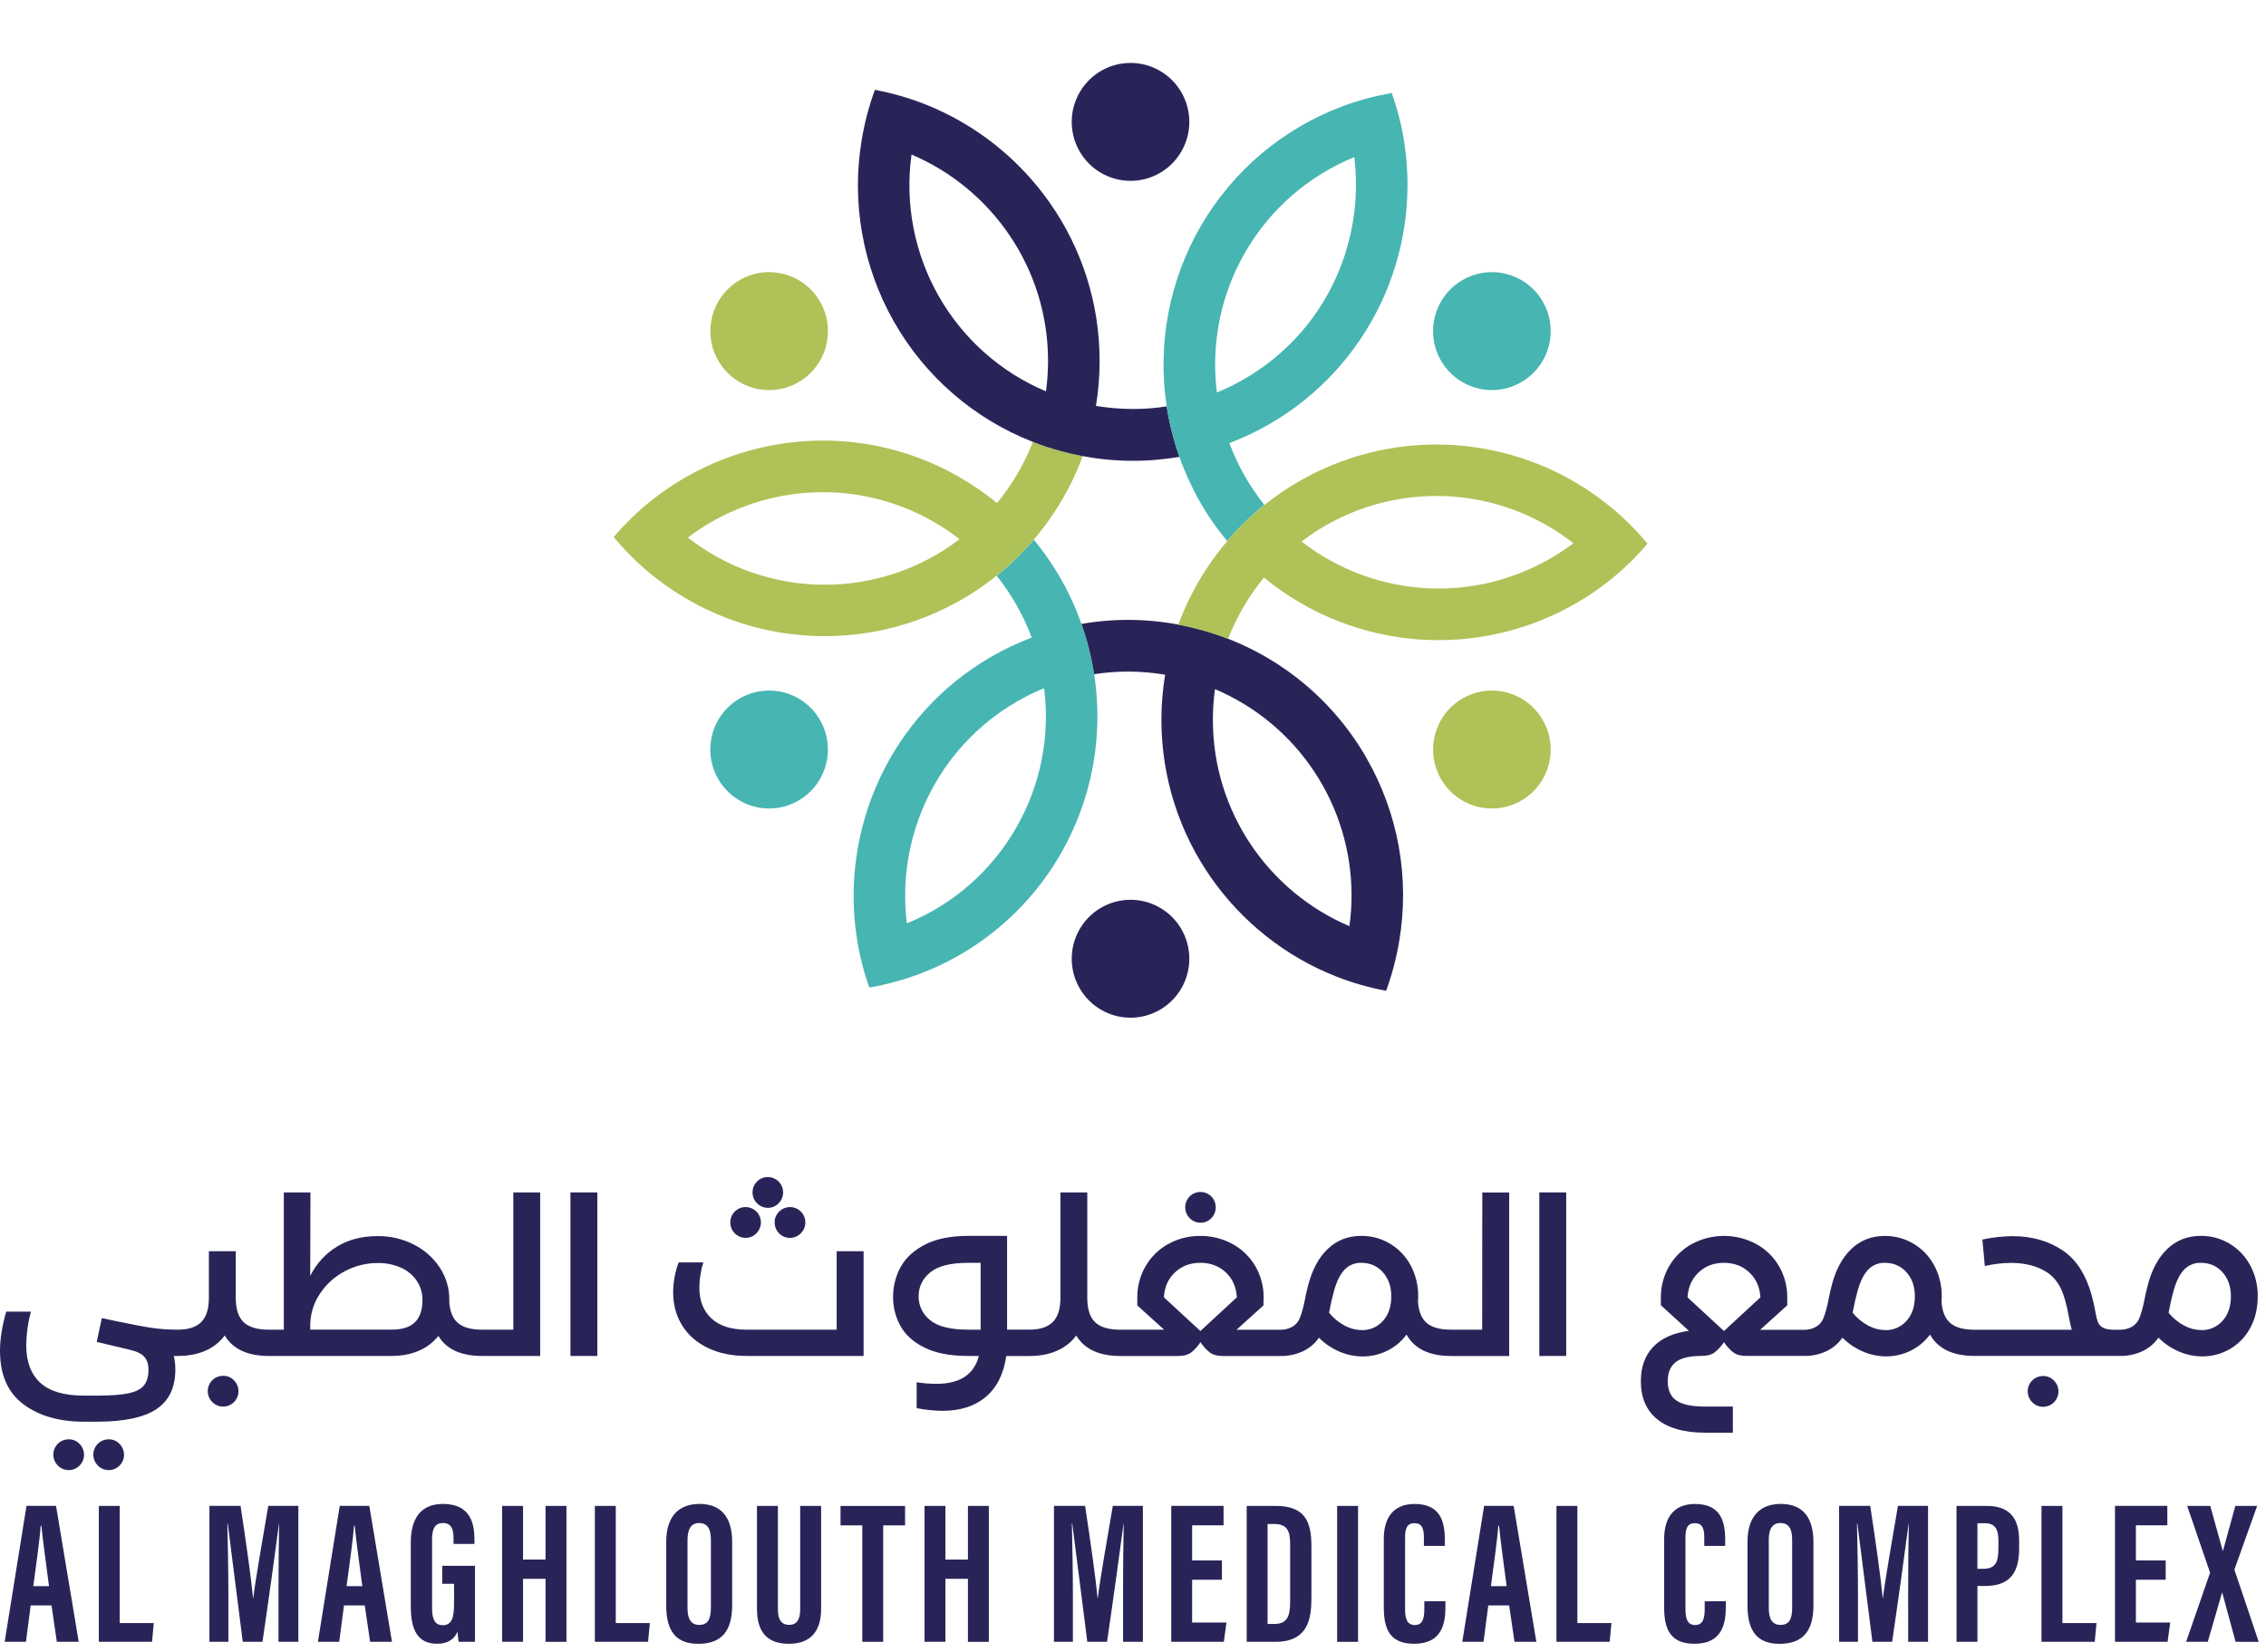 <svg xmlns="http://www.w3.org/2000/svg" width="144" height="105" viewBox="0 0 144 105" fill="none"><path d="M14.178 87.449C13.985 87.448 13.795 87.505 13.634 87.612C13.473 87.72 13.348 87.873 13.274 88.053C13.201 88.232 13.182 88.43 13.221 88.62C13.26 88.81 13.355 88.984 13.493 89.12C13.584 89.21 13.691 89.282 13.809 89.331C13.927 89.38 14.054 89.406 14.181 89.406C14.309 89.406 14.436 89.38 14.554 89.332C14.672 89.282 14.779 89.211 14.87 89.12C14.96 89.029 15.032 88.922 15.081 88.803C15.13 88.685 15.155 88.558 15.155 88.43C15.155 88.302 15.13 88.174 15.081 88.056C15.032 87.938 14.96 87.83 14.87 87.739C14.781 87.645 14.674 87.571 14.555 87.521C14.436 87.471 14.307 87.446 14.178 87.449Z" fill="#292458"></path><path d="M4.363 91.486C4.17 91.484 3.98 91.541 3.819 91.649C3.658 91.757 3.533 91.91 3.46 92.09C3.386 92.269 3.368 92.466 3.407 92.656C3.446 92.847 3.54 93.02 3.679 93.156C3.861 93.339 4.108 93.442 4.366 93.443C4.624 93.443 4.871 93.341 5.054 93.158C5.237 92.975 5.339 92.727 5.34 92.469C5.34 92.21 5.238 91.962 5.056 91.778C4.967 91.684 4.86 91.609 4.74 91.558C4.621 91.508 4.493 91.483 4.363 91.486Z" fill="#292458"></path><path d="M6.906 91.486C6.713 91.484 6.523 91.541 6.362 91.649C6.201 91.757 6.076 91.91 6.003 92.09C5.929 92.269 5.911 92.466 5.95 92.656C5.989 92.847 6.083 93.02 6.222 93.156C6.404 93.339 6.651 93.442 6.909 93.442C7.167 93.443 7.414 93.34 7.597 93.157C7.779 92.975 7.882 92.727 7.882 92.468C7.882 92.21 7.78 91.962 7.598 91.778C7.509 91.684 7.402 91.609 7.283 91.558C7.164 91.508 7.036 91.483 6.906 91.486Z" fill="#292458"></path><path d="M49.227 77.704C49.226 77.899 49.282 78.088 49.39 78.25C49.497 78.411 49.65 78.537 49.829 78.611C50.008 78.685 50.205 78.703 50.394 78.664C50.584 78.625 50.757 78.53 50.893 78.391C50.983 78.3 51.055 78.193 51.104 78.074C51.153 77.956 51.178 77.829 51.178 77.701C51.178 77.572 51.153 77.445 51.104 77.327C51.055 77.209 50.983 77.101 50.893 77.01C50.802 76.919 50.695 76.847 50.577 76.799C50.459 76.749 50.332 76.724 50.204 76.724C50.076 76.724 49.95 76.749 49.831 76.799C49.713 76.847 49.606 76.919 49.516 77.01C49.422 77.099 49.348 77.207 49.298 77.327C49.248 77.446 49.224 77.575 49.227 77.704Z" fill="#292458"></path><path d="M47.376 78.681C47.505 78.684 47.634 78.659 47.753 78.609C47.872 78.559 47.98 78.485 48.069 78.391C48.251 78.208 48.354 77.96 48.354 77.701C48.354 77.442 48.251 77.193 48.069 77.01C47.886 76.827 47.638 76.724 47.38 76.724C47.122 76.724 46.874 76.827 46.692 77.01C46.556 77.147 46.464 77.321 46.427 77.51C46.389 77.699 46.408 77.895 46.482 78.073C46.555 78.252 46.678 78.404 46.837 78.513C46.997 78.621 47.184 78.68 47.376 78.681Z" fill="#292458"></path><path d="M48.789 76.773C48.918 76.776 49.046 76.751 49.165 76.701C49.284 76.651 49.392 76.577 49.481 76.483C49.663 76.3 49.766 76.051 49.766 75.792C49.766 75.533 49.663 75.285 49.481 75.102C49.298 74.919 49.05 74.816 48.792 74.816C48.534 74.816 48.286 74.919 48.104 75.102C47.968 75.239 47.876 75.413 47.839 75.602C47.802 75.791 47.821 75.987 47.894 76.165C47.967 76.344 48.091 76.497 48.25 76.605C48.409 76.713 48.597 76.772 48.789 76.773Z" fill="#292458"></path><path d="M76.284 77.719C76.414 77.722 76.542 77.697 76.661 77.647C76.78 77.597 76.888 77.523 76.977 77.429C77.158 77.245 77.259 76.997 77.259 76.738C77.259 76.48 77.158 76.232 76.977 76.048C76.793 75.866 76.546 75.765 76.288 75.765C76.031 75.765 75.783 75.866 75.6 76.048C75.465 76.185 75.372 76.359 75.335 76.548C75.298 76.737 75.317 76.933 75.39 77.111C75.463 77.289 75.587 77.442 75.746 77.55C75.905 77.659 76.092 77.717 76.284 77.719Z" fill="#292458"></path><path d="M129.833 87.463C129.64 87.461 129.45 87.518 129.289 87.626C129.128 87.733 129.002 87.887 128.928 88.066C128.855 88.246 128.836 88.444 128.876 88.634C128.915 88.824 129.01 88.998 129.148 89.134C129.331 89.317 129.579 89.42 129.837 89.42C130.096 89.419 130.343 89.316 130.526 89.133C130.709 88.95 130.811 88.701 130.811 88.442C130.811 88.183 130.708 87.934 130.525 87.751C130.436 87.657 130.329 87.584 130.209 87.534C130.09 87.484 129.962 87.46 129.833 87.463Z" fill="#292458"></path><path d="M99.529 75.793H97.82V86.188H99.529V75.793Z" fill="#292458"></path><path d="M143.002 80.438C142.7 79.867 142.248 79.39 141.696 79.057C141.142 78.722 140.506 78.549 139.86 78.554C139.013 78.554 138.297 78.836 137.713 79.399C137.13 79.962 136.711 80.763 136.457 81.802C136.381 82.095 136.316 82.393 136.259 82.695C136.221 82.884 136.178 83.068 136.129 83.247C136.079 83.434 136.018 83.619 135.946 83.799C135.854 84.023 135.69 84.21 135.479 84.33C135.247 84.462 134.984 84.528 134.717 84.521H134.35C134.03 84.521 133.793 84.477 133.638 84.387C133.495 84.311 133.383 84.189 133.32 84.04C133.248 83.838 133.196 83.629 133.164 83.417C132.995 82.445 132.741 81.638 132.402 80.995C132.063 80.352 131.63 79.852 131.103 79.494C130.199 78.88 129.131 78.573 127.897 78.573C127.251 78.579 126.608 78.65 125.976 78.786L126.132 80.471C126.674 80.345 127.228 80.278 127.784 80.272C128.707 80.272 129.479 80.476 130.1 80.882C130.471 81.133 130.766 81.481 130.954 81.887C131.166 82.32 131.339 82.925 131.472 83.7C131.519 83.977 131.58 84.251 131.656 84.521H125.485C124.779 84.521 124.261 84.377 123.93 84.089C123.6 83.801 123.416 83.341 123.379 82.708C123.391 82.605 123.395 82.501 123.393 82.397C123.402 81.716 123.24 81.044 122.921 80.443C122.618 79.872 122.167 79.394 121.614 79.062C121.06 78.727 120.425 78.553 119.778 78.559C118.931 78.559 118.215 78.84 117.632 79.403C117.048 79.966 116.629 80.767 116.375 81.807C116.3 82.1 116.235 82.397 116.181 82.699C116.143 82.888 116.101 83.072 116.051 83.251C116.001 83.439 115.94 83.623 115.868 83.804C115.776 84.028 115.612 84.215 115.402 84.335C115.169 84.466 114.906 84.532 114.639 84.526H111.854L113.577 82.967V82.49C113.587 81.783 113.404 81.087 113.049 80.476C112.702 79.882 112.199 79.394 111.595 79.067C110.968 78.732 110.268 78.557 109.558 78.557C108.847 78.557 108.148 78.732 107.521 79.067C106.92 79.396 106.42 79.883 106.074 80.476C105.718 81.088 105.535 81.785 105.544 82.494V82.962L107.324 84.59C106.335 84.723 105.58 85.063 105.057 85.61C104.535 86.157 104.273 86.885 104.273 87.791C104.273 88.849 104.624 89.659 105.325 90.22C106.026 90.782 107.031 91.063 108.34 91.065H110.12V89.403H108.34C107.503 89.403 106.901 89.276 106.533 89.021C106.166 88.766 105.982 88.355 105.982 87.787C105.982 87.249 106.149 86.847 106.483 86.583C106.817 86.319 107.361 86.187 108.115 86.186C108.491 86.186 108.78 86.106 108.983 85.945C109.205 85.763 109.398 85.548 109.555 85.308C109.712 85.549 109.905 85.763 110.127 85.945C110.329 86.106 110.619 86.187 110.996 86.186H114.639C115.128 86.194 115.613 86.093 116.058 85.889C116.469 85.697 116.823 85.399 117.082 85.025C117.462 85.406 117.913 85.709 118.409 85.917C118.869 86.112 119.364 86.213 119.864 86.215C120.402 86.216 120.935 86.093 121.418 85.854C121.905 85.616 122.327 85.263 122.648 84.827C123.157 85.733 124.103 86.186 125.487 86.186H134.722C135.212 86.194 135.696 86.093 136.141 85.889C136.553 85.697 136.907 85.399 137.165 85.025C137.546 85.406 137.997 85.709 138.492 85.917C138.953 86.112 139.447 86.213 139.947 86.215C140.56 86.219 141.164 86.06 141.696 85.754C142.241 85.439 142.688 84.978 142.988 84.423C143.313 83.843 143.475 83.165 143.475 82.391C143.484 81.71 143.321 81.039 143.002 80.438ZM109.555 84.602L107.239 82.463C107.277 81.814 107.512 81.285 107.945 80.877C108.378 80.469 108.915 80.266 109.555 80.268C110.195 80.268 110.732 80.471 111.165 80.877C111.598 81.283 111.833 81.812 111.871 82.463L109.555 84.602ZM121.148 83.965C120.982 84.151 120.777 84.3 120.548 84.4C120.319 84.501 120.071 84.55 119.821 84.545C119.445 84.541 119.074 84.446 118.741 84.269C118.353 84.064 118.009 83.782 117.731 83.441C117.826 82.931 117.929 82.473 118.042 82.067C118.212 81.453 118.435 81 118.713 80.707C118.849 80.563 119.015 80.449 119.199 80.373C119.383 80.297 119.58 80.262 119.779 80.268C120.334 80.268 120.791 80.466 121.148 80.863C121.506 81.26 121.685 81.769 121.685 82.393C121.685 83.053 121.506 83.578 121.148 83.965ZM141.226 83.965C141.06 84.151 140.855 84.3 140.626 84.4C140.397 84.501 140.149 84.55 139.899 84.545C139.522 84.541 139.152 84.446 138.819 84.269C138.43 84.064 138.087 83.782 137.809 83.441C137.903 82.931 138.006 82.473 138.12 82.067C138.289 81.453 138.513 81 138.79 80.707C138.928 80.562 139.095 80.448 139.28 80.372C139.465 80.296 139.663 80.261 139.863 80.268C140.419 80.268 140.875 80.466 141.233 80.863C141.59 81.26 141.769 81.769 141.77 82.393C141.768 83.053 141.587 83.578 141.23 83.965H141.226Z" fill="#292458"></path><path d="M32.621 84.517H30.644C29.956 84.517 29.448 84.38 29.119 84.106C28.789 83.833 28.601 83.398 28.554 82.803V82.633C28.562 81.895 28.348 81.172 27.94 80.558C27.525 79.936 26.956 79.433 26.287 79.1C25.58 78.742 24.798 78.56 24.006 78.569C23.009 78.569 22.145 78.791 21.416 79.235C20.683 79.682 20.092 80.331 19.714 81.104L19.729 75.793H18.036V84.517H17.087C16.343 84.517 15.807 84.356 15.477 84.036C15.148 83.715 14.983 83.199 14.983 82.49V79.531H13.274V82.49C13.274 83.189 13.114 83.701 12.794 84.026C12.474 84.352 11.976 84.516 11.301 84.517C10.75 84.52 10.2 84.482 9.655 84.404C9.152 84.329 8.401 84.187 7.403 83.979C7.328 83.96 7.017 83.894 6.471 83.78L6.147 85.296L7.587 85.636C8.086 85.759 8.34 85.82 8.35 85.82C8.764 85.924 9.049 86.078 9.204 86.281C9.359 86.484 9.437 86.741 9.437 87.052C9.437 87.485 9.341 87.82 9.148 88.058C8.955 88.295 8.628 88.463 8.166 88.561C7.705 88.66 7.041 88.71 6.175 88.709H5.338C4.076 88.709 3.149 88.436 2.556 87.888C1.964 87.341 1.667 86.543 1.666 85.495C1.677 84.777 1.776 84.063 1.963 83.37H0.396C0.132 84.286 0 85.117 0 85.863C0 87.383 0.494 88.514 1.483 89.255C2.472 89.996 3.757 90.367 5.338 90.366H6.171C7.885 90.366 9.142 90.1 9.942 89.566C10.742 89.033 11.142 88.195 11.142 87.052C11.145 86.761 11.112 86.471 11.043 86.188H11.301C11.959 86.188 12.542 86.078 13.049 85.856C13.539 85.649 13.964 85.314 14.28 84.885C14.798 85.754 15.735 86.189 17.09 86.188H24.868C25.527 86.188 26.11 86.078 26.617 85.856C27.103 85.65 27.53 85.327 27.86 84.914C28.368 85.763 29.295 86.188 30.641 86.188H34.327V75.795H32.621V84.517ZM26.365 84.049C26.045 84.36 25.546 84.516 24.868 84.516H19.714V84.191C19.729 83.485 19.947 82.799 20.342 82.215C20.74 81.618 21.282 81.132 21.916 80.801C22.56 80.457 23.278 80.278 24.006 80.281C24.509 80.272 25.007 80.371 25.468 80.571C25.875 80.748 26.225 81.034 26.478 81.4C26.724 81.763 26.853 82.194 26.845 82.634C26.845 83.266 26.685 83.738 26.365 84.049Z" fill="#292458"></path><path d="M37.959 75.793H36.25V86.188H37.959V75.793Z" fill="#292458"></path><path d="M53.168 84.517H47.435C46.465 84.517 45.723 84.279 45.21 83.802C44.697 83.326 44.441 82.667 44.441 81.827C44.449 81.289 44.535 80.754 44.695 80.241H43.127C42.901 80.848 42.783 81.49 42.777 82.137C42.777 82.931 42.968 83.634 43.349 84.248C43.73 84.862 44.274 85.338 44.981 85.677C45.687 86.017 46.506 86.187 47.438 86.187H54.88V79.531H53.168V84.517Z" fill="#292458"></path><path d="M94.189 84.517H92.213C91.507 84.517 90.989 84.373 90.658 84.085C90.328 83.797 90.144 83.337 90.108 82.704C90.119 82.601 90.124 82.497 90.122 82.393C90.131 81.712 89.968 81.039 89.649 80.438C89.347 79.867 88.895 79.39 88.343 79.057C87.789 78.723 87.153 78.549 86.507 78.555C85.66 78.555 84.944 78.836 84.36 79.399C83.777 79.962 83.358 80.763 83.103 81.802C83.028 82.095 82.962 82.393 82.906 82.695C82.868 82.884 82.825 83.068 82.776 83.247C82.726 83.435 82.665 83.619 82.592 83.799C82.5 84.023 82.337 84.21 82.126 84.331C81.894 84.462 81.631 84.528 81.364 84.522H78.579L80.288 82.978L80.302 82.496C80.312 81.788 80.129 81.09 79.773 80.478C79.425 79.884 78.922 79.396 78.318 79.069C77.693 78.727 76.99 78.551 76.277 78.559C75.567 78.551 74.867 78.726 74.244 79.069C73.645 79.398 73.147 79.885 72.803 80.476C72.446 81.088 72.263 81.786 72.273 82.494V82.976L73.981 84.52H71.197C70.453 84.52 69.916 84.359 69.586 84.038C69.257 83.717 69.093 83.201 69.095 82.49V75.793H67.388V82.49C67.388 83.189 67.228 83.701 66.908 84.026C66.588 84.352 66.088 84.515 65.41 84.515H63.998V78.555H61.541C60.43 78.555 59.517 78.736 58.801 79.1C58.086 79.463 57.566 79.937 57.241 80.523C56.917 81.108 56.749 81.766 56.754 82.435C56.748 83.084 56.911 83.724 57.227 84.29C57.542 84.857 58.056 85.315 58.766 85.664C59.477 86.013 60.393 86.188 61.513 86.188H62.206C61.895 87.369 60.996 87.959 59.509 87.959C59.088 87.958 58.668 87.925 58.252 87.86V89.505C58.792 89.613 59.34 89.67 59.89 89.675C61.029 89.675 61.949 89.378 62.651 88.783C63.353 88.188 63.785 87.324 63.946 86.191H65.415C66.074 86.191 66.657 86.08 67.163 85.858C67.653 85.652 68.078 85.317 68.394 84.888C68.912 85.757 69.849 86.191 71.204 86.191H74.847C75.224 86.191 75.513 86.111 75.716 85.95C75.938 85.768 76.131 85.553 76.288 85.313C76.445 85.553 76.638 85.768 76.86 85.95C77.062 86.111 77.352 86.191 77.728 86.191H81.372C81.861 86.199 82.346 86.097 82.791 85.893C83.203 85.701 83.556 85.403 83.815 85.029C84.196 85.41 84.646 85.713 85.142 85.922C85.603 86.116 86.097 86.217 86.597 86.219C87.136 86.221 87.668 86.098 88.151 85.858C88.638 85.621 89.06 85.268 89.382 84.831C89.89 85.737 90.836 86.191 92.221 86.191H95.906V75.798H94.197L94.189 84.517ZM62.317 84.517H61.54C60.41 84.517 59.601 84.317 59.111 83.915C58.621 83.514 58.377 83.007 58.377 82.393C58.377 81.787 58.621 81.281 59.111 80.877C59.601 80.473 60.401 80.27 61.512 80.268H62.316L62.317 84.517ZM76.283 84.602L73.952 82.449H73.965C74.003 81.8 74.238 81.273 74.672 80.87C75.105 80.467 75.642 80.266 76.281 80.268C76.922 80.268 77.459 80.469 77.891 80.87C78.324 81.272 78.559 81.798 78.597 82.449H78.612L76.283 84.602ZM87.877 83.965C87.71 84.152 87.505 84.3 87.276 84.4C87.047 84.501 86.799 84.55 86.549 84.546C86.173 84.541 85.802 84.446 85.469 84.269C85.081 84.064 84.737 83.782 84.459 83.441C84.554 82.931 84.657 82.473 84.77 82.067C84.939 81.453 85.163 81 85.441 80.707C85.577 80.563 85.743 80.449 85.927 80.373C86.111 80.297 86.308 80.262 86.507 80.268C87.062 80.268 87.519 80.466 87.877 80.863C88.234 81.26 88.413 81.77 88.413 82.393C88.414 83.054 88.235 83.578 87.877 83.965H87.877Z" fill="#292458"></path><path d="M75.579 60.939C75.579 61.68 75.36 62.405 74.95 63.021C74.539 63.638 73.956 64.118 73.273 64.402C72.59 64.686 71.839 64.76 71.114 64.616C70.389 64.471 69.723 64.114 69.2 63.59C68.678 63.066 68.322 62.398 68.177 61.671C68.033 60.944 68.107 60.191 68.39 59.506C68.673 58.821 69.152 58.235 69.766 57.824C70.381 57.412 71.103 57.192 71.842 57.192C72.833 57.192 73.784 57.587 74.484 58.289C75.185 58.992 75.579 59.945 75.579 60.939Z" fill="#292458"></path><path d="M75.579 7.748C75.579 8.489 75.36 9.214 74.949 9.83C74.539 10.446 73.955 10.927 73.272 11.21C72.59 11.494 71.838 11.568 71.113 11.424C70.388 11.279 69.723 10.922 69.2 10.398C68.677 9.874 68.322 9.206 68.177 8.479C68.033 7.752 68.107 6.998 68.39 6.314C68.673 5.629 69.152 5.043 69.766 4.632C70.381 4.22 71.103 4 71.842 4C72.833 4 73.784 4.395 74.485 5.098C75.185 5.801 75.579 6.754 75.579 7.748Z" fill="#292458"></path><path d="M96.675 44.396C97.315 44.766 97.831 45.319 98.158 45.984C98.485 46.648 98.608 47.395 98.512 48.13C98.416 48.865 98.104 49.555 97.617 50.113C97.13 50.67 96.489 51.07 95.775 51.262C95.061 51.454 94.307 51.429 93.607 51.191C92.907 50.953 92.293 50.512 91.843 49.924C91.393 49.336 91.127 48.628 91.078 47.888C91.03 47.148 91.201 46.411 91.571 45.769C92.066 44.908 92.882 44.28 93.839 44.023C94.796 43.765 95.816 43.899 96.675 44.396Z" fill="#AFC257"></path><path d="M50.746 17.8C51.386 18.171 51.902 18.723 52.229 19.388C52.556 20.053 52.679 20.8 52.582 21.535C52.486 22.27 52.175 22.959 51.687 23.517C51.2 24.074 50.559 24.474 49.845 24.666C49.131 24.858 48.377 24.833 47.677 24.595C46.977 24.357 46.363 23.916 45.913 23.328C45.463 22.74 45.197 22.032 45.149 21.292C45.1 20.552 45.271 19.815 45.641 19.173C45.886 18.747 46.212 18.373 46.602 18.073C46.991 17.773 47.435 17.553 47.91 17.426C48.384 17.298 48.878 17.266 49.365 17.33C49.851 17.394 50.321 17.554 50.746 17.8Z" fill="#AFC257"></path><path d="M92.939 17.8C93.579 17.43 94.315 17.258 95.052 17.306C95.79 17.355 96.496 17.622 97.083 18.073C97.669 18.525 98.109 19.14 98.346 19.842C98.583 20.544 98.608 21.301 98.416 22.017C98.225 22.733 97.826 23.376 97.27 23.864C96.715 24.353 96.027 24.666 95.294 24.762C94.561 24.859 93.816 24.735 93.154 24.407C92.491 24.079 91.94 23.561 91.57 22.919C91.075 22.058 90.941 21.035 91.198 20.075C91.454 19.115 92.081 18.297 92.939 17.8Z" fill="#47B5B2"></path><path d="M47.008 44.395C47.648 44.025 48.383 43.853 49.121 43.902C49.858 43.95 50.565 44.217 51.151 44.669C51.737 45.12 52.177 45.736 52.414 46.437C52.652 47.139 52.676 47.896 52.485 48.612C52.293 49.328 51.895 49.971 51.339 50.459C50.783 50.948 50.096 51.261 49.363 51.357C48.63 51.454 47.885 51.331 47.222 51.003C46.56 50.675 46.009 50.157 45.639 49.515C45.394 49.089 45.235 48.618 45.171 48.13C45.107 47.642 45.139 47.146 45.266 46.671C45.393 46.195 45.612 45.75 45.911 45.359C46.21 44.969 46.583 44.641 47.008 44.395Z" fill="#47B5B2"></path><path d="M69.53 42.852C69.045 39.706 67.719 36.751 65.693 34.3C64.981 35.138 64.192 35.907 63.336 36.596C64.282 37.778 65.033 39.105 65.562 40.525C64.668 40.864 63.803 41.275 62.976 41.755C56.572 45.462 53.395 52.65 54.443 59.574C54.608 60.662 54.876 61.732 55.242 62.77C59.754 61.995 63.781 59.473 66.455 55.746C69.128 52.02 70.233 47.389 69.532 42.852M64.567 52.631C62.993 55.372 60.551 57.505 57.628 58.691C56.944 53.186 59.529 47.543 64.612 44.599C65.171 44.274 65.752 43.988 66.35 43.742C66.744 46.821 66.118 49.945 64.567 52.631Z" fill="#47B5B2"></path><path d="M67.457 28.685C66.841 28.52 66.234 28.32 65.64 28.088C65.089 29.498 64.319 30.811 63.359 31.978C62.619 31.37 61.83 30.823 61.001 30.344C54.605 26.64 46.812 27.472 41.357 31.845C40.501 32.532 39.711 33.3 39 34.138C39.703 34.984 40.483 35.762 41.33 36.462C43.484 38.233 46.029 39.462 48.752 40.047C51.476 40.631 54.3 40.555 56.988 39.824C59.676 39.093 62.151 37.727 64.207 35.843C66.262 33.958 67.839 31.608 68.806 28.988C68.357 28.904 67.907 28.803 67.461 28.683M52.413 37.165C49.26 37.169 46.196 36.113 43.711 34.167C48.125 30.824 54.288 30.244 59.371 33.188C59.932 33.513 60.469 33.875 60.98 34.272C58.518 36.152 55.508 37.169 52.413 37.165Z" fill="#AFC257"></path><path d="M74.538 27.708C74.372 27.09 74.24 26.464 74.142 25.832C73.434 25.942 72.719 25.997 72.002 25.996C71.213 25.995 70.424 25.93 69.645 25.799C69.801 24.853 69.879 23.896 69.878 22.937C69.878 15.522 65.26 9.169 58.757 6.616C57.735 6.215 56.677 5.912 55.598 5.711C55.22 6.746 54.939 7.813 54.758 8.9C54.097 12.866 54.819 16.939 56.801 20.434C58.784 23.929 61.906 26.632 65.642 28.089C66.237 28.322 66.843 28.521 67.46 28.686C67.905 28.806 68.355 28.909 68.803 28.992C70.833 29.373 72.915 29.389 74.95 29.037C74.798 28.602 74.658 28.158 74.538 27.708ZM66.469 24.875C63.589 23.663 61.19 21.529 59.645 18.807C58.1 16.084 57.496 12.926 57.926 9.824C63.021 11.986 66.601 17.05 66.601 22.936C66.601 23.585 66.557 24.233 66.469 24.875Z" fill="#292458"></path><path d="M89.248 9.107C89.082 8.018 88.812 6.947 88.441 5.91C87.921 6.002 87.402 6.116 86.886 6.254C86.337 6.403 85.796 6.575 85.27 6.773C81.516 8.187 78.362 10.852 76.335 14.322C74.309 17.792 73.534 21.855 74.141 25.83C74.239 26.462 74.371 27.089 74.537 27.706C74.657 28.156 74.794 28.599 74.949 29.035C75.633 30.989 76.662 32.804 77.986 34.394C78.7 33.554 79.49 32.784 80.348 32.093C79.403 30.91 78.652 29.584 78.124 28.165C79.017 27.826 79.882 27.414 80.709 26.935C83.754 25.168 86.197 22.522 87.72 19.342C89.243 16.162 89.775 12.595 89.246 9.107M85.683 15.449C85.205 17.256 84.375 18.951 83.24 20.434C82.106 21.917 80.689 23.16 79.072 24.09C78.512 24.415 77.93 24.701 77.331 24.946C76.939 21.836 77.583 18.684 79.162 15.979C80.741 13.273 83.166 11.167 86.062 9.987C86.289 11.815 86.16 13.671 85.682 15.449" fill="#47B5B2"></path><path d="M86.831 48.166C85.685 46.173 84.158 44.426 82.338 43.026C80.519 41.626 78.441 40.599 76.225 40.005C75.78 39.885 75.332 39.783 74.882 39.7C72.849 39.317 70.764 39.302 68.727 39.657C69.094 40.695 69.363 41.766 69.53 42.854C70.243 42.743 70.962 42.687 71.683 42.687C72.473 42.687 73.262 42.754 74.041 42.886C73.884 43.834 73.806 44.793 73.806 45.753C73.806 53.17 78.424 59.524 84.929 62.075C85.95 62.475 87.007 62.777 88.086 62.976C88.463 61.942 88.743 60.875 88.922 59.789C89.594 55.788 88.853 51.678 86.827 48.166M85.753 58.868C80.658 56.705 77.076 51.641 77.076 45.749C77.076 45.099 77.121 44.449 77.21 43.804C79.779 44.89 81.973 46.711 83.516 49.04C85.06 51.369 85.885 54.102 85.889 56.898C85.89 57.556 85.844 58.213 85.753 58.865" fill="#292458"></path><path d="M102.356 32.228C100.202 30.457 97.658 29.228 94.934 28.643C92.21 28.058 89.387 28.135 86.699 28.866C84.011 29.598 81.536 30.962 79.48 32.847C77.424 34.732 75.847 37.083 74.881 39.702C75.329 39.787 75.779 39.889 76.225 40.008C76.841 40.173 77.448 40.372 78.042 40.604C78.591 39.194 79.361 37.88 80.323 36.714C81.064 37.322 81.852 37.867 82.681 38.346C85.728 40.107 89.233 40.906 92.74 40.639C96.246 40.373 99.591 39.053 102.339 36.852C103.196 36.164 103.986 35.395 104.696 34.556C103.994 33.709 103.213 32.931 102.365 32.231M95.088 36.924C92.972 37.492 90.754 37.561 88.607 37.126C86.46 36.691 84.442 35.764 82.712 34.418C85.2 32.521 88.243 31.504 91.368 31.524C94.493 31.543 97.524 32.6 99.988 34.528C98.524 35.636 96.86 36.45 95.088 36.924Z" fill="#AFC257"></path><path d="M1.949 102.046L1.65 104.356H0.297L1.684 95.717H3.562L5.002 104.356H3.612L3.274 102.046H1.949ZM3.115 100.821C2.921 99.354 2.73 97.962 2.631 96.985H2.583C2.546 97.699 2.287 99.546 2.116 100.821H3.115Z" fill="#292458"></path><path d="M6.281 95.72H7.608V103.166H9.774L9.661 104.357H6.281V95.72Z" fill="#292458"></path><path d="M17.698 101.144C17.698 99.676 17.715 97.848 17.74 96.856H17.728C17.529 98.356 17.053 101.854 16.68 104.355H15.427C15.149 102.113 14.669 98.426 14.474 96.845H14.448C14.474 97.852 14.513 99.806 14.513 101.292V104.355H13.309V95.716H15.287C15.622 97.911 15.967 100.371 16.083 101.582H16.096C16.237 100.356 16.703 97.787 17.048 95.716H18.96V104.355H17.698V101.144Z" fill="#292458"></path><path d="M21.859 102.046L21.557 104.356H20.203L21.59 95.717H23.469L24.909 104.356H23.519L23.18 102.046H21.859ZM23.024 100.821C22.83 99.354 22.639 97.962 22.541 96.985H22.492C22.455 97.699 22.196 99.546 22.024 100.821H23.024Z" fill="#292458"></path><path d="M30.185 104.356H29.149C29.111 104.141 29.087 103.924 29.076 103.707C28.838 104.281 28.338 104.481 27.781 104.481C26.514 104.481 26.105 103.561 26.105 102.098V98.042C26.105 96.632 26.653 95.593 28.149 95.593C29.959 95.593 30.149 96.926 30.149 97.854V98.134H28.821V97.788C28.821 97.334 28.756 96.807 28.148 96.807C27.664 96.807 27.458 97.142 27.458 97.832V102.249C27.458 102.94 27.657 103.302 28.137 103.302C28.713 103.302 28.854 102.819 28.854 101.931V100.671H28.102V99.525H30.185V104.356Z" fill="#292458"></path><path d="M31.91 95.72H33.238V99.129H34.668V95.72H35.996V104.359H34.668V100.353H33.238V104.355H31.91V95.72Z" fill="#292458"></path><path d="M37.803 95.72H39.131V103.166H41.297L41.184 104.357H37.803V95.72Z" fill="#292458"></path><path d="M46.527 98.014V102.048C46.527 103.703 45.827 104.485 44.368 104.485C42.968 104.485 42.338 103.683 42.338 102.07V98.001C42.338 96.348 43.168 95.593 44.452 95.593C45.757 95.593 46.527 96.35 46.527 98.014ZM43.69 97.885V102.229C43.69 102.943 43.949 103.284 44.428 103.284C44.946 103.284 45.175 102.969 45.175 102.209V97.871C45.175 97.186 44.965 96.807 44.426 96.807C43.948 96.807 43.69 97.15 43.69 97.885Z" fill="#292458"></path><path d="M49.434 95.72V102.29C49.434 102.92 49.639 103.279 50.153 103.279C50.681 103.279 50.85 102.875 50.85 102.291V95.72H52.18V102.264C52.18 103.628 51.566 104.483 50.129 104.483C48.76 104.483 48.105 103.74 48.105 102.268V95.72H49.434Z" fill="#292458"></path><path d="M54.796 96.956H53.414V95.722H57.516V96.956H56.125V104.357H54.796V96.956Z" fill="#292458"></path><path d="M58.752 95.72H60.08V99.129H61.51V95.72H62.838V104.359H61.51V100.353H60.08V104.355H58.752V95.72Z" fill="#292458"></path><path d="M71.368 101.144C71.368 99.676 71.384 97.848 71.409 96.856H71.397C71.199 98.356 70.722 101.854 70.35 104.355H69.096C68.819 102.112 68.337 98.425 68.141 96.845H68.115C68.141 97.852 68.18 99.806 68.18 101.292V104.355H66.977V95.716H68.955C69.29 97.911 69.635 100.371 69.751 101.582H69.764C69.905 100.356 70.371 97.787 70.716 95.716H72.628V104.355H71.367L71.368 101.144Z" fill="#292458"></path><path d="M77.651 100.411H75.758V103.131H77.94L77.772 104.356H74.43V95.717H77.755V96.951H75.758V99.184H77.651V100.411Z" fill="#292458"></path><path d="M79.225 95.72H81.067C82.894 95.72 83.338 96.669 83.338 98.272V101.585C83.338 102.905 83.112 104.357 81.064 104.357H79.225V95.72ZM80.552 103.222H80.978C81.852 103.222 81.986 102.659 81.986 101.765V98.167C81.986 97.373 81.846 96.868 80.97 96.868H80.552V103.222Z" fill="#292458"></path><path d="M86.301 95.72V104.359H84.973V95.72H86.301Z" fill="#292458"></path><path d="M91.855 101.774V102.111C91.855 103.099 91.691 104.482 89.87 104.482C88.275 104.482 87.938 103.483 87.938 102.165V97.813C87.938 96.48 88.54 95.596 89.893 95.596C91.508 95.596 91.816 96.67 91.816 97.87V98.26H90.485V97.716C90.485 97.143 90.351 96.816 89.89 96.816C89.428 96.816 89.29 97.13 89.29 97.721V102.288C89.29 102.851 89.402 103.29 89.906 103.29C90.385 103.29 90.513 102.909 90.513 102.266V101.783L91.855 101.774Z" fill="#292458"></path><path d="M94.578 102.046L94.276 104.356H92.926L94.313 95.717H96.191L97.632 104.356H96.243L95.904 102.046H94.578ZM95.744 100.821C95.549 99.354 95.359 97.962 95.261 96.985H95.212C95.174 97.699 94.916 99.546 94.744 100.821H95.744Z" fill="#292458"></path><path d="M98.91 95.72H100.239V103.166H102.404L102.292 104.357H98.91V95.72Z" fill="#292458"></path><path d="M109.672 101.774V102.111C109.672 103.099 109.508 104.482 107.687 104.482C106.092 104.482 105.754 103.483 105.754 102.165V97.813C105.754 96.48 106.357 95.596 107.71 95.596C109.325 95.596 109.633 96.67 109.633 97.87V98.26H108.302V97.716C108.302 97.143 108.168 96.816 107.707 96.816C107.245 96.816 107.107 97.13 107.107 97.721V102.288C107.107 102.851 107.218 103.29 107.723 103.29C108.202 103.29 108.33 102.909 108.33 102.266V101.783L109.672 101.774Z" fill="#292458"></path><path d="M115.24 98.014V102.048C115.24 103.703 114.54 104.485 113.081 104.485C111.681 104.485 111.051 103.683 111.051 102.07V98.001C111.051 96.348 111.881 95.593 113.165 95.593C114.474 95.593 115.24 96.35 115.24 98.014ZM112.403 97.885V102.229C112.403 102.943 112.662 103.284 113.141 103.284C113.659 103.284 113.888 102.969 113.888 102.209V97.871C113.888 97.186 113.678 96.807 113.139 96.807C112.66 96.807 112.401 97.15 112.401 97.885H112.403Z" fill="#292458"></path><path d="M121.259 101.144C121.259 99.676 121.275 97.848 121.301 96.856H121.288C121.09 98.356 120.614 101.854 120.241 104.355H118.988C118.71 102.112 118.229 98.425 118.032 96.845H118.006C118.032 97.852 118.071 99.806 118.071 101.292V104.355H116.871V95.716H118.85C119.185 97.911 119.53 100.371 119.646 101.582H119.659C119.799 100.356 120.266 97.787 120.611 95.716H122.523V104.355H121.261L121.259 101.144Z" fill="#292458"></path><path d="M124.332 95.72H126.248C127.615 95.72 128.313 96.397 128.313 97.924V98.433C128.313 99.859 127.805 100.806 126.175 100.806H125.662V104.357H124.334L124.332 95.72ZM125.66 99.717H126.024C126.852 99.717 126.996 99.233 126.996 98.389V97.965C126.996 97.337 126.882 96.82 126.144 96.82H125.662L125.66 99.717Z" fill="#292458"></path><path d="M129.734 95.72H131.063V103.166H133.229L133.116 104.357H129.734V95.72Z" fill="#292458"></path><path d="M137.625 100.411H135.732V103.131H137.914L137.746 104.356H134.404V95.717H137.73V96.951H135.732V99.184H137.625V100.411Z" fill="#292458"></path><path d="M142.068 104.357L141.219 101.233H141.206L140.299 104.357H138.924L140.446 99.963L138.991 95.72H140.458L141.252 98.578H141.265L142.05 95.72H143.438L141.99 99.769L143.538 104.36L142.068 104.357Z" fill="#292458"></path></svg>